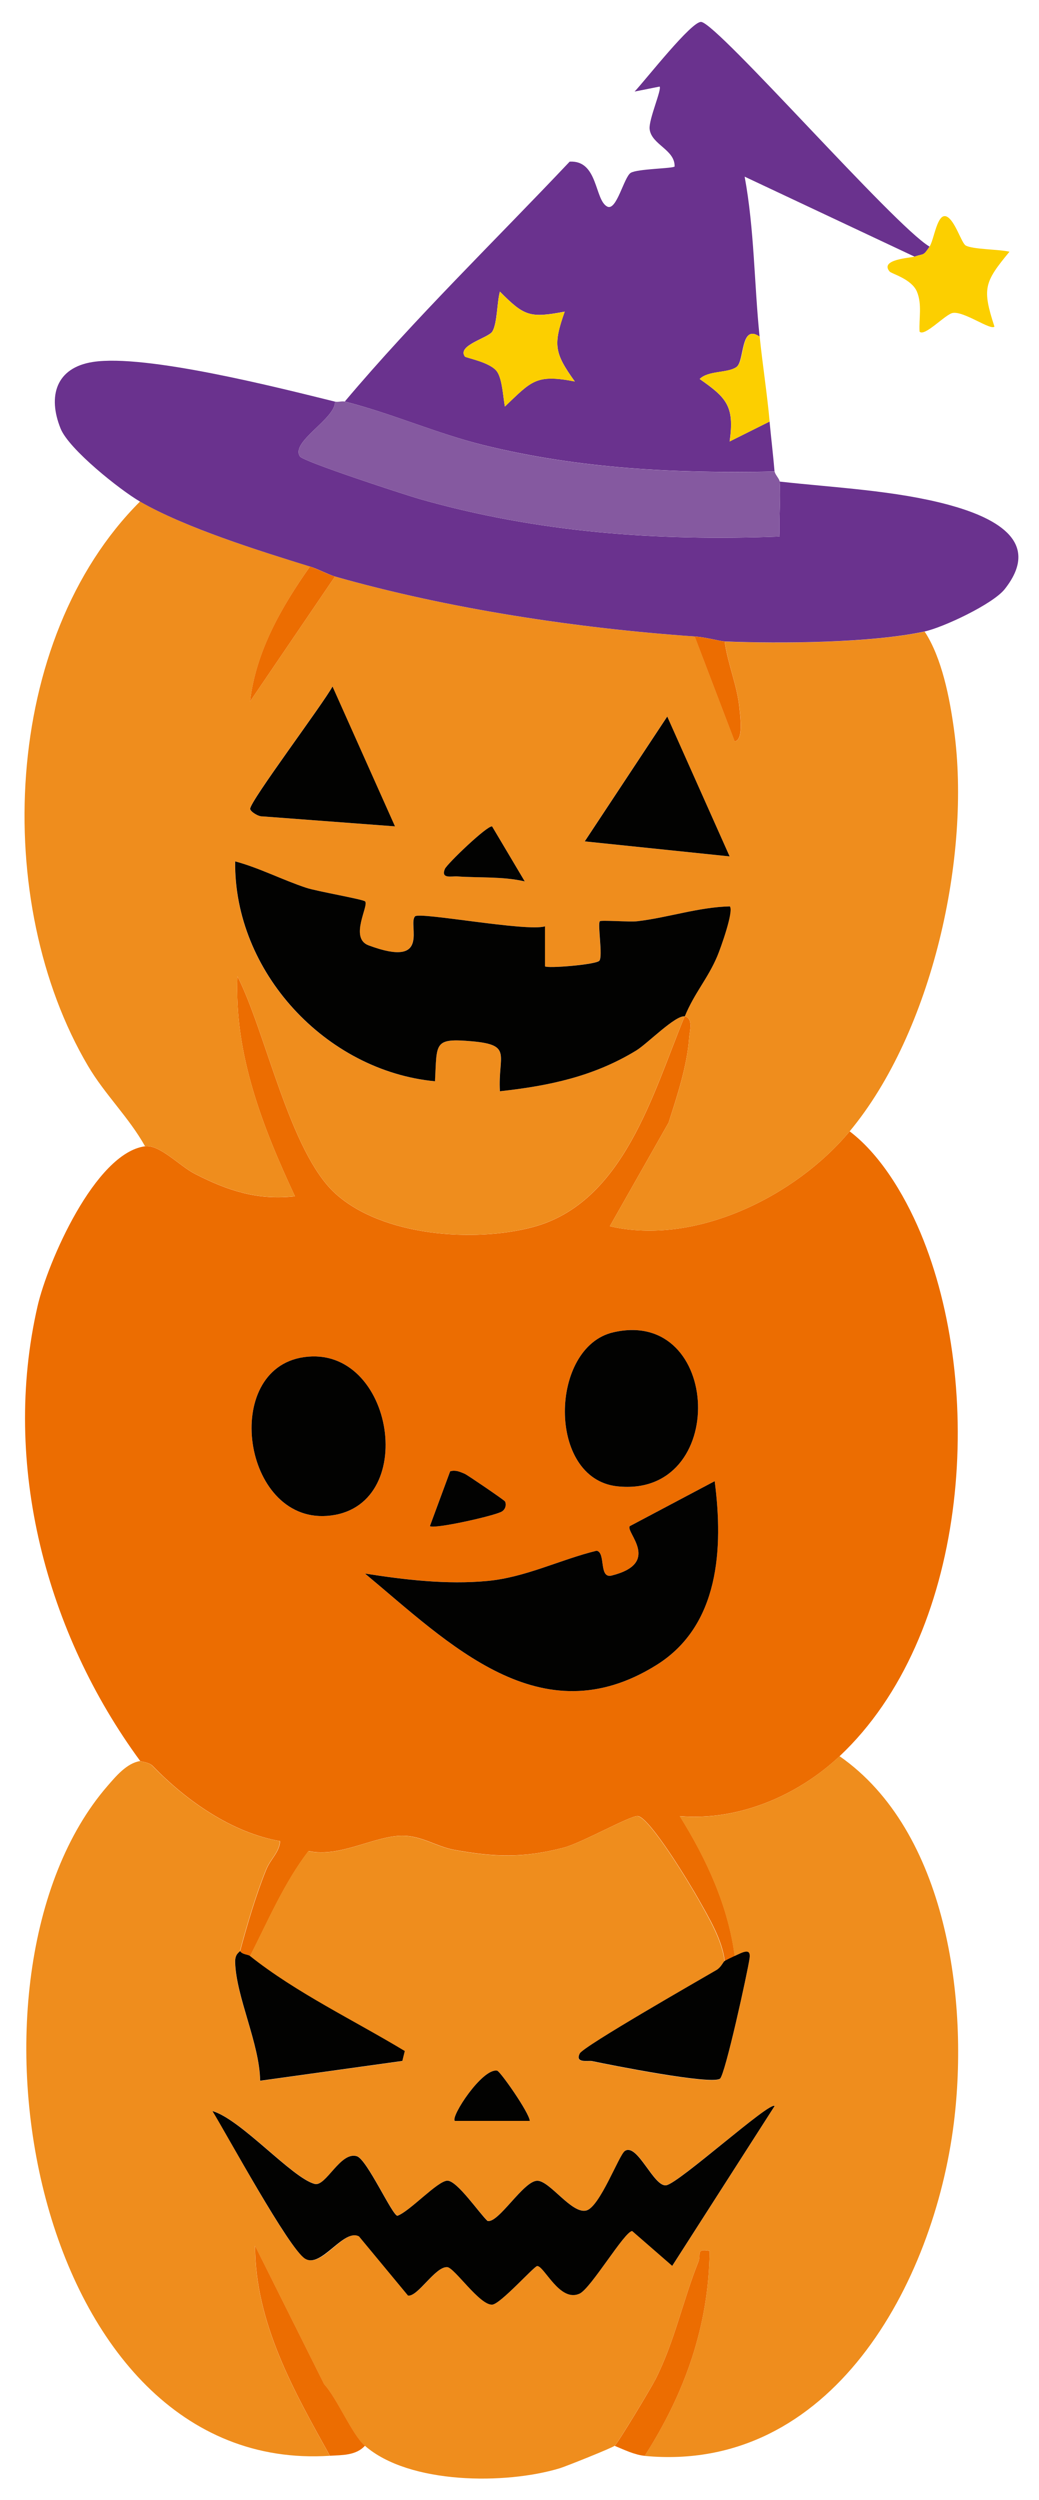<?xml version="1.0" encoding="UTF-8"?><svg id="_レイヤー_1" xmlns="http://www.w3.org/2000/svg" viewBox="0 0 139.71 336.07"><defs><style>.cls-1{fill:#fccf00;}.cls-2{fill:#ef8d1d;}.cls-3{fill:#ec6d01;}.cls-4{fill:#8559a0;}.cls-5{fill:#020201;}.cls-6{fill:#6a328e;}</style></defs><path class="cls-3" d="M92.07,136.63c1.2.26.65,2.05.59,2.94-.27,3.71-1.62,7.81-2.76,11.35l-7.9,13.93c11.45,2.67,24.97-4.01,32.25-12.76,4.47,3.39,7.87,9.42,9.92,14.61,8.31,20.99,5.89,53.25-11.26,69.38-5.67,5.33-13.63,8.74-21.5,8.07,3.59,5.76,6.49,12.01,7.39,18.81-.36.16-1.05.49-1.34.67-.35-2.87-2.1-5.77-3.5-8.26-1.08-1.93-6.66-11.19-8.23-11.23-1.07-.03-7.5,3.6-9.91,4.24-5.45,1.43-9.32,1.29-14.79.29-2.34-.43-4.34-1.89-6.91-1.89-3.75,0-8.45,2.99-12.63,2.06-3.29,4.3-5.41,9.33-7.86,14.12-.24-.19-1.06-.17-1.34-.67.96-3.56,2.12-7.52,3.51-10.94.6-1.47,1.78-2.34,1.87-3.84-6.49-1.13-12.6-5.42-17.14-10.11-.51-.52-1.62-.58-1.67-.65C6.26,219.6.16,196.88,5.05,175.59c1.36-5.91,7.73-20.58,14.45-21.49,1.96-.27,4.64,2.65,6.71,3.71,4.37,2.24,8.43,3.59,13.45,3.01-4.34-9.3-8.18-19.1-7.73-29.56,3.82,7.5,7.01,23.6,13.15,29.18,6.33,5.76,18.68,6.64,26.59,4.52,12.2-3.28,16.1-17.91,20.39-28.32ZM82.47,179.11c-8.58,1.98-8.96,19.67.52,20.7,15.05,1.64,14.09-24.07-.52-20.7ZM40.85,182.45c-11.11,1.61-8.26,22.15,3.1,21.34,12.58-.89,9.09-23.11-3.1-21.34ZM67.88,201.82c-.21-.25-5.09-3.57-5.39-3.69-.65-.26-1.24-.55-1.96-.33l-2.72,7.36c.49.44,8.8-1.4,9.69-1.97.59-.38.58-1.13.38-1.37ZM96.1,199.12l-11.42,6.05c-.59.81,4.32,4.95-2.43,6.64-1.77.44-.76-3.08-2.02-3.34-4.94,1.21-9.56,3.59-14.71,4.07-5.47.51-11.07-.17-16.44-1,11.31,9.43,23.61,22.01,39.17,12.31,8.49-5.29,9.01-15.71,7.85-24.73Z"/><path class="cls-2" d="M86.69,330.14c5.39-8.38,8.62-17.49,8.73-27.55-1.9-.34-1.1.46-1.51,1.47-2.08,5.18-3.21,10.76-5.76,15.78-.57,1.13-5.04,8.54-5.49,8.95-.3.27-6.46,2.74-7.39,3.03-7.24,2.2-20.24,2.19-26.21-3.03-1.8-1.57-3.68-6.3-5.49-8.28l-9.28-18.59c.02,10.31,5.21,19.52,10.07,28.22-39.98,2.63-51.92-64.66-29.91-90.04,1.11-1.28,2.6-3.08,4.38-3.35.05.07,1.17.13,1.67.65,4.54,4.68,10.64,8.98,17.14,10.11-.09,1.5-1.27,2.37-1.87,3.84-1.39,3.42-2.55,7.38-3.51,10.94-.06.21-.69.35-.65,1.55.14,4.64,3.31,10.96,3.36,15.9l19.12-2.66.33-1.33c-6.87-4.15-14.61-7.83-20.82-12.78,2.45-4.79,4.57-9.83,7.86-14.12,4.18.94,8.88-2.05,12.63-2.06,2.57,0,4.57,1.46,6.91,1.89,5.48,1.01,9.35,1.14,14.79-.29,2.41-.63,8.84-4.26,9.91-4.24,1.58.04,7.15,9.3,8.23,11.23,1.39,2.49,3.14,5.39,3.5,8.26-.2.12-.48.86-1.1,1.22-2.37,1.38-17.9,10.25-18.38,11.22-.68,1.36,1.16.91,1.65,1.02,2.5.54,16.02,3.21,17.2,2.37.68-.48,3.71-14.31,3.98-16.19.22-1.5-1.01-.76-2-.31-.9-6.8-3.8-13.05-7.39-18.81,7.87.67,15.83-2.74,21.5-8.07,14.47,10.08,17.41,32.94,15.37,49.3-2.69,21.63-16.51,47.14-41.57,44.77ZM61.16,285.12h10.08c-.09-1.15-3.99-6.68-4.39-6.75-2-.36-6.29,6.2-5.69,6.75ZM48.31,300.67l6.56,7.92c1.32.23,3.68-3.94,5.29-3.82.95.08,4.37,5.18,6.05,5.04,1.11-.09,5.64-5.19,6.04-5.19.95,0,3.04,4.94,5.7,3.71,1.51-.7,6.06-8.42,7.07-8.41l5.38,4.68,13.77-21.49c-.61-.66-12.96,10.41-14.57,10.66-1.69.27-3.9-5.77-5.57-4.61-.77.53-3.36,7.53-5.18,8-1.97.51-4.92-3.99-6.59-4-1.86-.01-5.25,5.79-6.7,5.4-1.13-1.06-4.12-5.42-5.39-5.41s-5.07,4.13-6.72,4.72c-.71-.06-4.1-7.6-5.46-8.01-2.21-.67-4.15,4.12-5.66,3.73-3.03-.79-9.88-8.66-13.75-9.8,2.01,3.29,10.14,18.38,12.43,19.83s5.23-4.17,7.31-2.96Z"/><path class="cls-2" d="M41.68,76.16c-3.81,5.44-7.24,11.37-8.06,18.14l11.42-16.8c15.31,4.35,32.53,6.97,48.38,8.06l5.38,14.11c1.22-.18.73-3.48.65-4.35-.29-3.11-1.58-6.01-2-9.08,7.45.31,19.71.21,26.88-1.34,2.33,3.54,3.38,8.99,3.95,13.18,2.34,16.96-2.93,40.66-14.03,54.01-7.28,8.75-20.8,15.43-32.25,12.76l7.9-13.93c1.15-3.54,2.49-7.64,2.76-11.35.06-.89.62-2.68-.59-2.94,1.32-3.21,3.07-5.03,4.36-8.07.44-1.03,2.26-6.14,1.69-6.71-4.22.12-8.27,1.51-12.44,2-1.05.12-4.86-.17-5.03,0-.34.34.43,4.73-.07,5.31-.44.51-7.01,1.06-7.32.75v-5.38c-2.38.77-16.85-1.97-17.46-1.34-1.03,1.06,2.27,7.08-6.25,3.9-2.64-.99.08-5.37-.47-5.91-.29-.29-6.44-1.34-7.92-1.83-3.19-1.06-6.29-2.67-9.55-3.55-.18,14.83,12.17,28.16,26.87,29.56.29-5.16-.24-5.83,5.03-5.37,5.46.48,3.43,1.87,3.7,6.71,6.6-.72,12.63-1.99,18.35-5.49,1.49-.91,5.25-4.75,6.5-4.58-4.3,10.41-8.19,25.04-20.39,28.32-7.91,2.13-20.26,1.24-26.59-4.52-6.14-5.58-9.33-21.68-13.15-29.18-.45,10.46,3.39,20.26,7.73,29.56-5.02.58-9.08-.77-13.45-3.01-2.07-1.06-4.75-3.97-6.71-3.71-2.16-3.87-5.41-6.96-7.67-10.8C-1.12,121.34.25,85.96,18.83,67.42c6.09,3.53,16,6.63,22.85,8.73ZM53.1,111.09l-8.4-18.8c-1.18,2.23-11.12,15.46-11.07,16.45.02.35,1.11,1.06,1.66,1.01l17.8,1.34ZM98.11,115.13l-8.4-18.8-11.09,16.78,19.48,2.02ZM70.56,118.49l-4.39-7.39c-.64-.16-6.07,5.05-6.35,5.72-.57,1.37.92.95,1.66,1,3.04.2,6.08-.02,9.08.67Z"/><path class="cls-6" d="M45.04,53.99c.13,2.29-6.06,5.42-4.7,7.38.49.7,14.12,5.15,16.12,5.72,15.81,4.5,31.96,5.68,48.38,5.04-.12-2.44.16-4.96,0-7.39,7.37.82,15.57,1.19,22.74,3.13,5.61,1.53,12.79,4.67,7.52,11.33-1.6,2.02-8.3,5.16-10.77,5.69-7.17,1.55-19.43,1.65-26.88,1.34-.64-.03-2.55-.57-4.03-.67-15.85-1.1-33.07-3.71-48.38-8.06-.94-.27-2.23-1-3.36-1.34-6.84-2.11-16.75-5.21-22.85-8.73-2.66-1.54-9.55-7.01-10.68-9.81-1.76-4.35-.63-8.19,4.34-8.96,7.07-1.1,24.89,3.44,32.54,5.33Z"/><path class="cls-6" d="M124.99,33.16c-.89,1.33-.73.89-2.02,1.34l-22.84-10.75c1.31,7.07,1.28,14.42,2.01,21.5-2.62-1.79-2,3.3-3.11,4.09-1.17.84-3.78.45-4.95,1.61,3.6,2.52,4.71,3.65,4.03,8.4l5.37-2.68c.21,2.23.48,4.45.67,6.72-13.15.28-26.33-.38-39.12-3.55-6.31-1.56-12.41-4.29-18.67-5.86,9.5-11.27,20.15-21.57,30.24-32.25,3.84-.22,3.33,5.15,5.05,6.04,1.26.66,2.25-4,3.17-4.54s5.6-.57,5.89-.84c.07-2.29-3.14-2.94-3.36-5.05-.13-1.29,1.68-5.39,1.34-5.7l-3.36.67c1.47-1.55,7.73-9.58,8.98-9.36,2.38.42,25.9,27.36,30.66,30.19ZM75.94,41.89c-4.7.89-5.44.62-8.72-2.69-.4,1.41-.35,4.28-1.02,5.37-.54.87-4.78,1.85-3.69,3.36.14.19,3.47.76,4.34,2.05.7,1.05.79,3.36,1.04,4.67,3.59-3.4,4.14-4.39,9.4-3.37-2.76-3.85-2.92-4.95-1.35-9.4Z"/><path class="cls-4" d="M46.38,53.99c6.26,1.56,12.36,4.29,18.67,5.86,12.78,3.17,25.97,3.83,39.12,3.55.03.37.65.99.67,1.34.16,2.44-.12,4.95,0,7.39-16.42.63-32.57-.54-48.38-5.04-2-.57-15.64-5.02-16.12-5.72-1.36-1.96,4.83-5.09,4.7-7.38.39.1.95-.1,1.34,0Z"/><path class="cls-1" d="M124.99,33.16c.63-.94,1.03-4.69,2.34-4.03,1.1.55,1.95,3.53,2.52,3.87.91.54,4.54.51,5.89.84-3.38,4.1-3.7,4.92-2.02,10.07-.52.54-4.07-2.09-5.6-1.84-.97.15-3.82,3.26-4.47,2.51-.1-1.77.36-3.64-.35-5.36s-3.42-2.41-3.68-2.72c-1.39-1.65,2.87-1.83,3.35-2,1.28-.45,1.13-.02,2.02-1.34Z"/><path class="cls-3" d="M49.07,328.8c-1.22,1.32-3.07,1.24-4.7,1.34-4.86-8.7-10.05-17.91-10.07-28.22l9.28,18.59c1.81,1.98,3.7,6.71,5.49,8.28Z"/><path class="cls-3" d="M82.66,328.8c.46-.41,4.92-7.82,5.49-8.95,2.55-5.02,3.68-10.6,5.76-15.78.41-1.02-.39-1.82,1.51-1.47-.11,10.06-3.34,19.16-8.73,27.55-1.36-.13-2.77-.82-4.03-1.34Z"/><path class="cls-1" d="M102.15,45.25c.39,3.78.99,7.59,1.34,11.42l-5.37,2.68c.68-4.75-.43-5.88-4.03-8.4,1.16-1.17,3.78-.78,4.95-1.61s.49-5.88,3.11-4.09Z"/><path class="cls-5" d="M40.85,182.45c12.19-1.77,15.68,20.45,3.1,21.34-11.36.8-14.21-19.73-3.1-21.34Z"/><path class="cls-5" d="M82.47,179.11c14.62-3.37,15.57,22.34.52,20.7-9.48-1.03-9.1-18.73-.52-20.7Z"/><path class="cls-5" d="M98.79,262.95c1-.45,2.22-1.19,2,.31-.27,1.88-3.3,15.71-3.98,16.19-1.19.84-14.7-1.84-17.2-2.37-.49-.11-2.33.34-1.65-1.02.48-.96,16-9.83,18.38-11.22.62-.36.91-1.11,1.1-1.22.3-.18.99-.51,1.34-.67Z"/><path class="cls-5" d="M33.61,262.95c6.22,4.95,13.95,8.63,20.82,12.78l-.33,1.33-19.12,2.66c-.06-4.94-3.22-11.26-3.36-15.9-.04-1.2.6-1.34.65-1.55.28.5,1.1.48,1.34.67Z"/><path class="cls-5" d="M67.88,201.82c.2.24.21.99-.38,1.37-.89.57-9.2,2.42-9.69,1.97l2.72-7.36c.72-.22,1.31.06,1.96.33.3.12,5.18,3.44,5.39,3.69Z"/><path class="cls-5" d="M96.1,199.12c1.17,9.02.65,19.44-7.85,24.73-15.56,9.7-27.86-2.89-39.17-12.31,5.36.84,10.97,1.51,16.44,1,5.15-.48,9.77-2.86,14.71-4.07,1.26.26.25,3.78,2.02,3.34,6.75-1.69,1.84-5.83,2.43-6.64l11.42-6.05Z"/><path class="cls-5" d="M61.16,285.12c-.6-.55,3.69-7.11,5.69-6.75.4.07,4.29,5.6,4.39,6.75h-10.08Z"/><path class="cls-5" d="M48.31,300.67c-2.09-1.21-5.11,4.37-7.31,2.96s-10.42-16.54-12.43-19.83c3.87,1.14,10.71,9.01,13.75,9.8,1.51.39,3.45-4.4,5.66-3.73,1.36.41,4.75,7.95,5.46,8.01,1.66-.59,5.42-4.71,6.72-4.72s4.26,4.35,5.39,5.41c1.46.39,4.85-5.41,6.7-5.4,1.68,0,4.62,4.5,6.59,4,1.82-.47,4.4-7.47,5.18-8,1.67-1.15,3.88,4.88,5.57,4.61s13.95-11.33,14.57-10.66l-13.77,21.49-5.38-4.68c-1.01,0-5.55,7.71-7.07,8.41-2.66,1.23-4.75-3.71-5.7-3.71-.4,0-4.93,5.1-6.04,5.19-1.67.14-5.09-4.96-6.05-5.04-1.61-.13-3.98,4.04-5.29,3.82l-6.56-7.92Z"/><path class="cls-5" d="M92.07,136.63c-1.26-.17-5.02,3.67-6.5,4.58-5.72,3.5-11.75,4.77-18.35,5.49-.28-4.83,1.76-6.22-3.7-6.71-5.27-.47-4.75.21-5.03,5.37-14.7-1.4-27.05-14.74-26.87-29.56,3.26.88,6.35,2.49,9.55,3.55,1.48.49,7.63,1.54,7.92,1.83.55.54-2.17,4.93.47,5.91,8.53,3.18,5.22-2.84,6.25-3.9.61-.63,15.08,2.11,17.47,1.34v5.38c.31.31,6.88-.23,7.31-.75.5-.58-.27-4.97.07-5.31.18-.18,3.98.12,5.03,0,4.16-.49,8.22-1.89,12.44-2,.58.57-1.25,5.68-1.69,6.71-1.29,3.04-3.03,4.86-4.36,8.07Z"/><polygon class="cls-5" points="98.11 115.13 78.63 113.11 89.72 96.33 98.11 115.13"/><path class="cls-5" d="M53.1,111.09l-17.8-1.34c-.55.05-1.64-.65-1.66-1.01-.05-.99,9.89-14.22,11.07-16.45l8.4,18.8Z"/><path class="cls-3" d="M45.04,77.5l-11.42,16.8c.81-6.77,4.24-12.7,8.06-18.14,1.13.35,2.42,1.08,3.36,1.34Z"/><path class="cls-5" d="M70.56,118.49c-3-.69-6.04-.46-9.08-.67-.74-.05-2.23.37-1.66-1,.28-.67,5.71-5.88,6.35-5.72l4.39,7.39Z"/><path class="cls-3" d="M97.44,86.24c.42,3.07,1.72,5.97,2,9.08.08.87.57,4.17-.65,4.35l-5.38-14.11c1.48.1,3.39.64,4.03.67Z"/><path class="cls-1" d="M75.94,41.89c-1.57,4.45-1.42,5.55,1.35,9.4-5.26-1.02-5.81-.04-9.4,3.37-.25-1.31-.34-3.63-1.04-4.67-.87-1.3-4.2-1.86-4.34-2.05-1.09-1.51,3.14-2.48,3.69-3.36.68-1.09.62-3.95,1.02-5.37,3.29,3.31,4.03,3.58,8.72,2.69Z"/></svg>